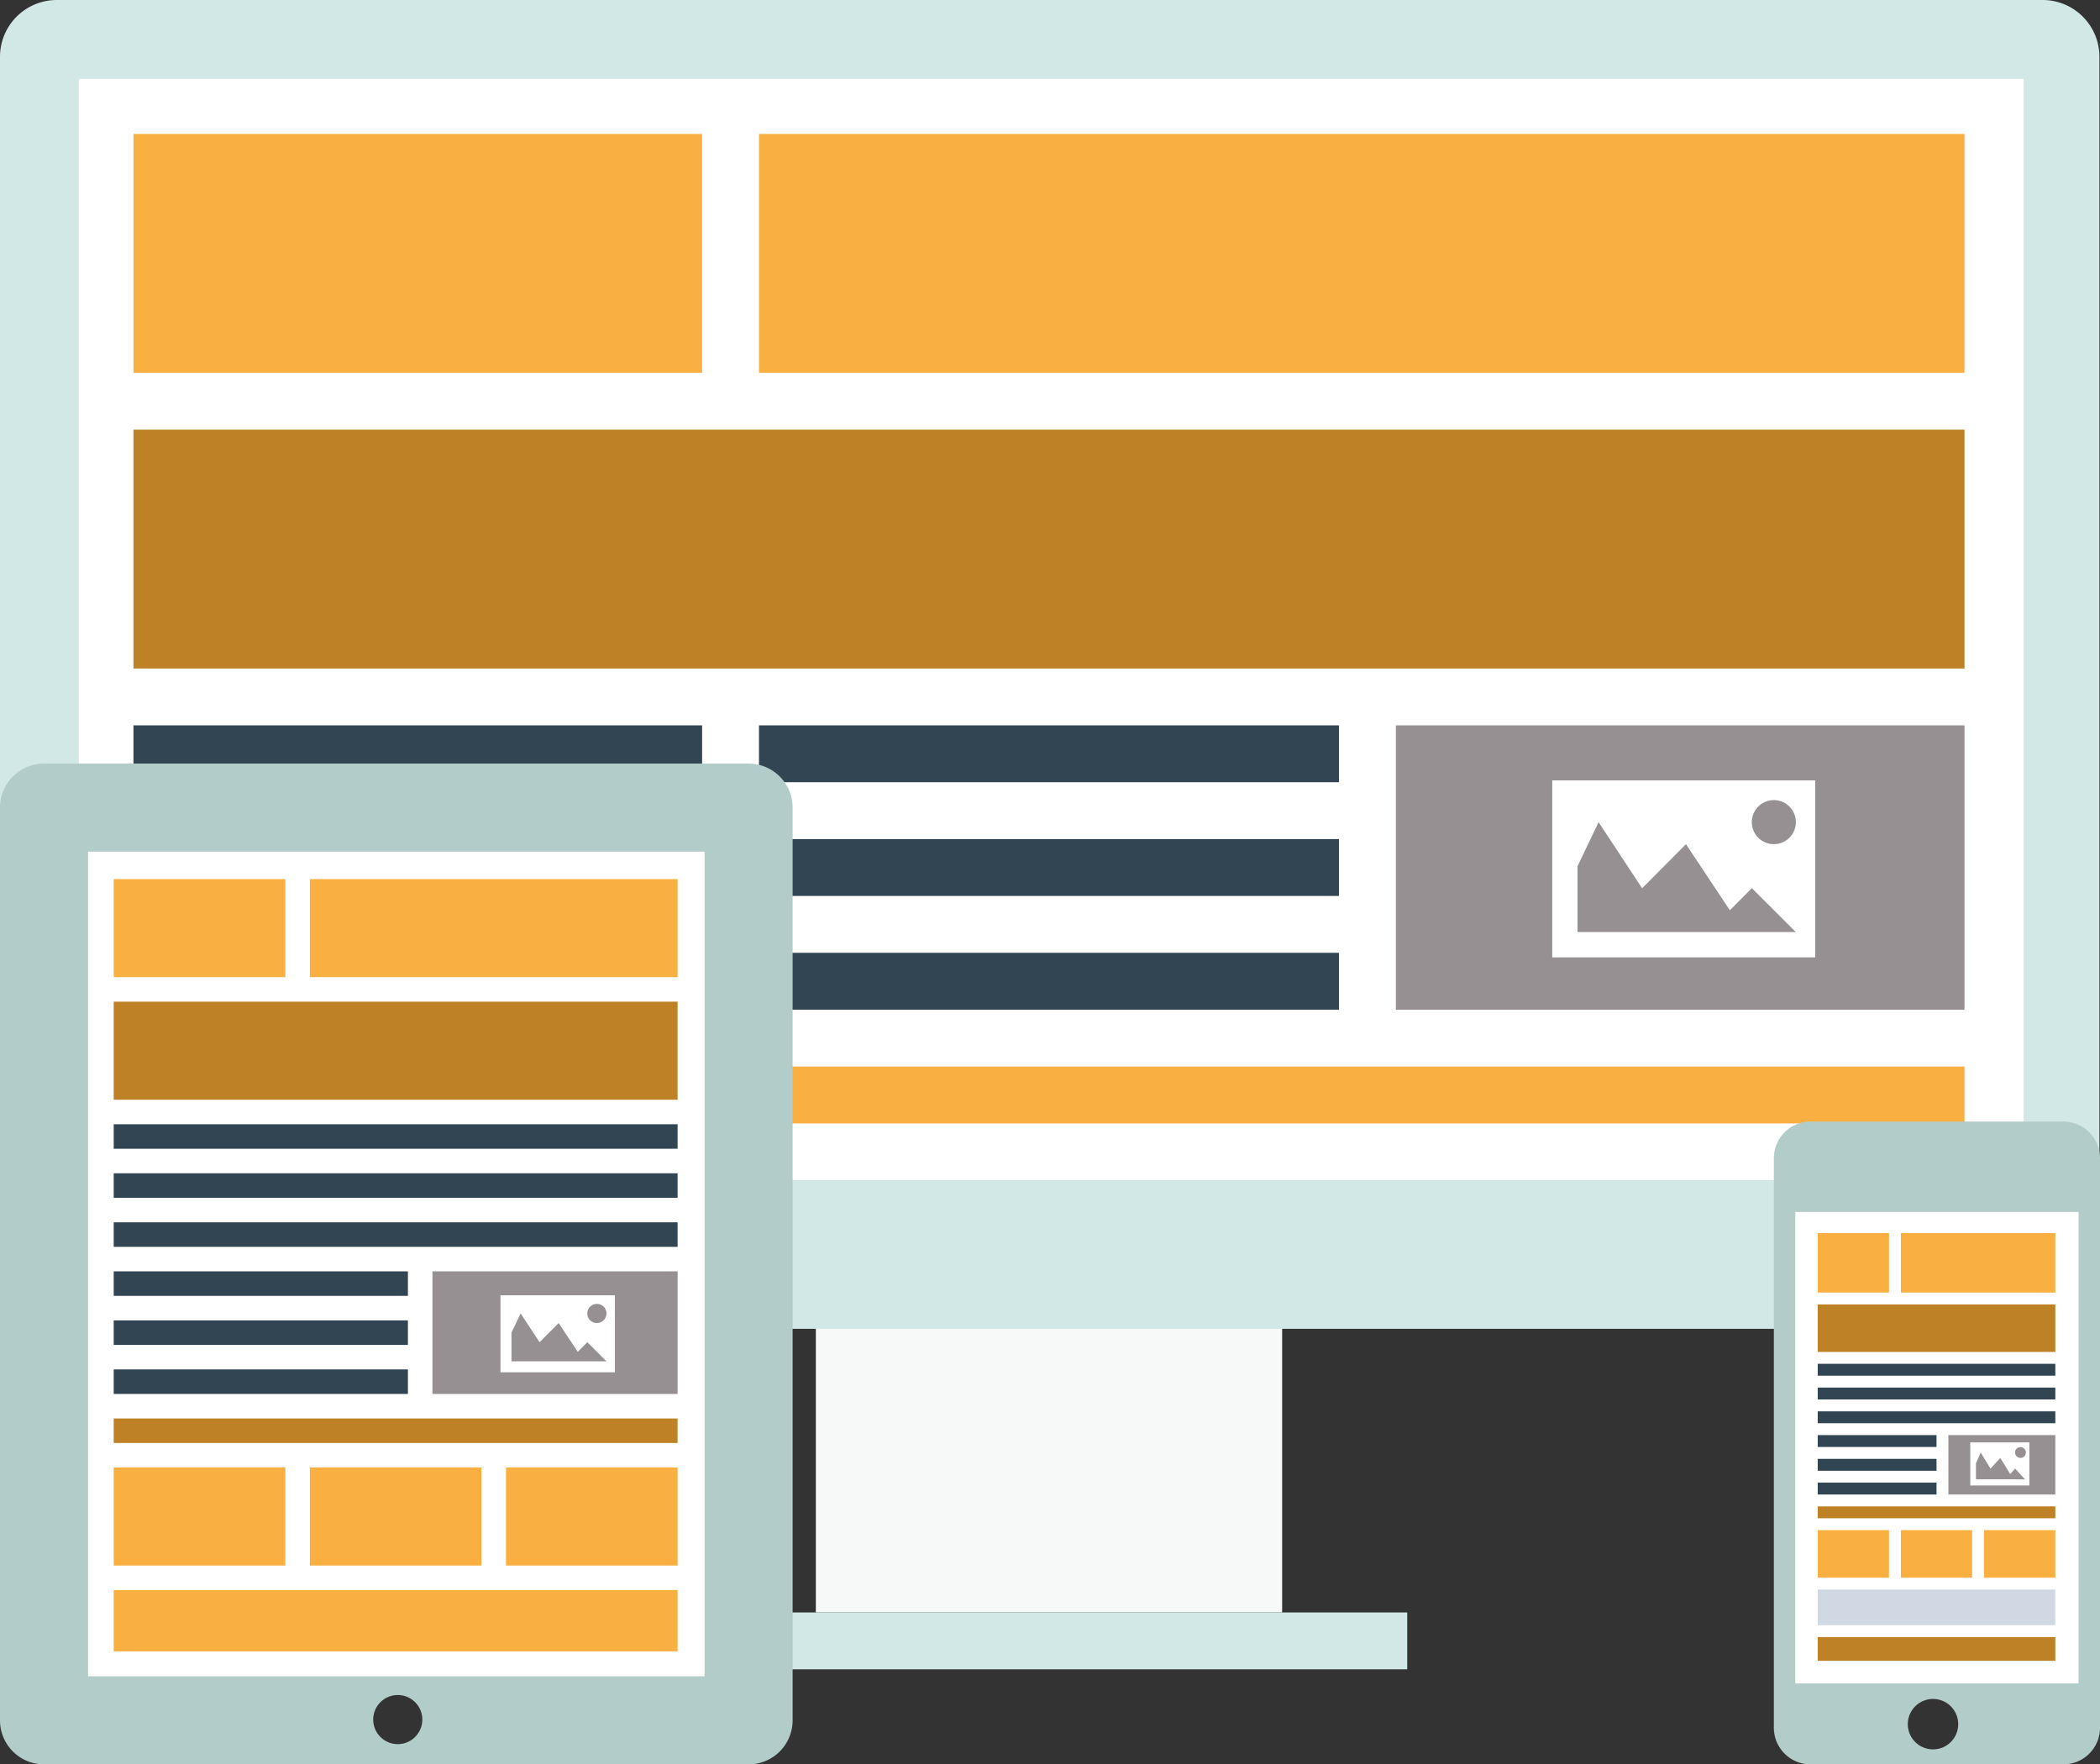 <svg id="Layer_1" data-name="Layer 1" xmlns="http://www.w3.org/2000/svg" viewBox="0 0 799.41 671.648"><rect x="0" y="0" width="799.41" height="671.648" fill="#333333" stroke="none"/><defs fill="#000000"><style>.cls-1{fill:#f6f9f8;}.cls-2{fill:#fff;}.cls-3{fill:#d1e8e6;}.cls-4{fill:#faaf41;}.cls-5{fill:#bf8125;}.cls-6{fill:#324553;}.cls-7{fill:#969092;}.cls-8{fill:#b2ccc9;}.cls-9{fill:#d0d8e3;}</style></defs><title>details-lighbox-2</title><rect class="cls-1" x="310.566" y="496.921" width="177.504" height="116.893" fill="#000000"/><rect class="cls-2" x="23.484" y="25.408" width="756.077" height="431.162" fill="#000000"/><path class="cls-3" d="M778.37,1H22.43A21.622,21.622,0,0,0,.808,22.621v462.6A21.63,21.63,0,0,0,22.43,506.85H778.37A21.632,21.632,0,0,0,800,485.22V22.621A21.625,21.625,0,0,0,778.37,1Zm-7.238,449.255H30.835V31.027h740.3V450.255Z" transform="translate(-0.808 -1)" fill="#000000"/><rect class="cls-4" x="50.805" y="50.997" width="216.468" height="90.917" fill="#000000"/><rect class="cls-5" x="50.805" y="163.56" width="697.027" height="90.917" fill="#000000"/><rect class="cls-4" x="50.805" y="406.004" width="697.027" height="21.647" fill="#000000"/><rect class="cls-4" x="288.919" y="50.997" width="458.912" height="90.917" fill="#000000"/><rect class="cls-6" x="50.805" y="276.123" width="216.468" height="21.647" fill="#000000"/><rect class="cls-6" x="288.919" y="276.123" width="220.797" height="21.647" fill="#000000"/><rect class="cls-7" x="531.363" y="276.123" width="216.468" height="108.234" fill="#000000"/><rect class="cls-6" x="50.805" y="319.417" width="216.468" height="21.647" fill="#000000"/><rect class="cls-6" x="288.919" y="319.417" width="220.797" height="21.647" fill="#000000"/><rect class="cls-6" x="50.805" y="362.711" width="216.468" height="21.647" fill="#000000"/><rect class="cls-6" x="288.919" y="362.711" width="220.797" height="21.647" fill="#000000"/><path class="cls-2" d="M591.709,298.073v67.369H691.8V298.073h-100.1Zm84.346,7.5a8.387,8.387,0,1,1-8.388,8.388A8.387,8.387,0,0,1,676.055,305.577Zm-74.72,50.24V330.742l8.008-16.776,16.578,25.164L642.6,322.351l16.726,25.164,8.363-8.428,16.751,16.73H601.336Z" transform="translate(-0.808 -1)" fill="#000000"/><rect class="cls-3" x="262.943" y="613.813" width="272.75" height="21.647" fill="#000000"/><rect class="cls-2" x="23.501" y="318.342" width="250.196" height="323.707" fill="#000000"/><path class="cls-8" d="M285.775,291.676H17.574A16.762,16.762,0,0,0,.808,308.437V655.882a16.763,16.763,0,0,0,16.766,16.766h268.2a16.763,16.763,0,0,0,16.764-16.766V308.437A16.762,16.762,0,0,0,285.775,291.676ZM152.233,664.942a9.347,9.347,0,1,1,9.338-9.342A9.358,9.358,0,0,1,152.233,664.942Zm116.781-25.821H34.335V325.2H269.014V639.121Z" transform="translate(-0.808 -1)" fill="#000000"/><rect class="cls-4" x="43.286" y="334.638" width="65.331" height="37.332" fill="#000000"/><rect class="cls-4" x="43.286" y="558.631" width="65.331" height="37.332" fill="#000000"/><rect class="cls-4" x="117.95" y="558.631" width="65.331" height="37.332" fill="#000000"/><rect class="cls-4" x="192.614" y="558.631" width="65.331" height="37.332" fill="#000000"/><rect class="cls-5" x="43.286" y="381.304" width="214.659" height="37.332" fill="#000000"/><rect class="cls-6" x="43.286" y="427.969" width="214.659" height="9.333" fill="#000000"/><rect class="cls-6" x="43.286" y="446.635" width="214.659" height="9.333" fill="#000000"/><rect class="cls-6" x="43.286" y="465.301" width="214.659" height="9.333" fill="#000000"/><rect class="cls-5" x="43.286" y="539.965" width="214.659" height="9.333" fill="#000000"/><rect class="cls-6" x="43.286" y="483.967" width="111.996" height="9.333" fill="#000000"/><rect class="cls-6" x="43.286" y="502.633" width="111.996" height="9.333" fill="#000000"/><rect class="cls-6" x="43.286" y="521.299" width="111.996" height="9.333" fill="#000000"/><rect class="cls-4" x="117.95" y="334.638" width="139.995" height="37.332" fill="#000000"/><rect class="cls-4" x="43.286" y="605.296" width="214.659" height="23.333" fill="#000000"/><rect class="cls-7" x="164.615" y="483.967" width="93.33" height="46.665" fill="#000000"/><path class="cls-2" d="M191.326,494.081v29.312h43.55V494.081h-43.55Zm36.7,3.267a3.648,3.648,0,1,1-3.65,3.65A3.648,3.648,0,0,1,228.025,497.348ZM195.517,519.2v-10.91L199,501l7.212,10.947,7.26-7.3,7.276,10.951,3.639-3.669,7.287,7.278H195.517Z" transform="translate(-0.808 -1)" fill="#000000"/><rect class="cls-2" x="678.385" y="455.853" width="117.583" height="189.942" fill="#000000"/><path class="cls-8" d="M786.283,427.952H690a13.953,13.953,0,0,0-13.94,13.934V658.71A13.953,13.953,0,0,0,690,672.644h96.287a13.949,13.949,0,0,0,13.936-13.934V441.885A13.949,13.949,0,0,0,786.283,427.952ZM736.649,666.934a9.593,9.593,0,1,1,9.593-9.593A9.588,9.588,0,0,1,736.649,666.934Zm55.413-25.1H684.215V462.386H792.061V641.83Z" transform="translate(-0.808 -1)" fill="#000000"/><rect class="cls-4" x="691.952" y="469.42" width="27.135" height="22.612" fill="#000000"/><rect class="cls-4" x="691.952" y="582.481" width="27.135" height="18.09" fill="#000000"/><rect class="cls-4" x="723.609" y="582.481" width="27.135" height="18.09" fill="#000000"/><rect class="cls-4" x="755.266" y="582.481" width="27.135" height="18.09" fill="#000000"/><rect class="cls-5" x="691.952" y="496.555" width="90.449" height="18.09" fill="#000000"/><rect class="cls-6" x="691.952" y="519.167" width="90.449" height="4.522" fill="#000000"/><rect class="cls-5" x="691.952" y="623.183" width="90.449" height="9.045" fill="#000000"/><rect class="cls-6" x="691.952" y="528.212" width="90.449" height="4.522" fill="#000000"/><rect class="cls-6" x="691.952" y="537.257" width="90.449" height="4.522" fill="#000000"/><rect class="cls-5" x="691.952" y="573.436" width="90.449" height="4.522" fill="#000000"/><rect class="cls-6" x="691.952" y="546.301" width="45.224" height="4.522" fill="#000000"/><rect class="cls-6" x="691.952" y="555.346" width="45.224" height="4.522" fill="#000000"/><rect class="cls-6" x="691.952" y="564.391" width="45.224" height="4.522" fill="#000000"/><rect class="cls-4" x="723.609" y="469.42" width="58.792" height="22.612" fill="#000000"/><rect class="cls-9" x="691.952" y="605.093" width="90.449" height="13.567" fill="#000000"/><rect class="cls-7" x="741.699" y="546.301" width="40.702" height="22.612" fill="#000000"/><path class="cls-2" d="M750.832,550.07v16.4h22.5v-16.4h-22.5Zm18.96,1.828a2.046,2.046,0,1,1-1.89,2.041A1.967,1.967,0,0,1,769.792,551.9ZM753,564.132v-6.1l1.8-4.09,3.725,6.13,3.747-4.09,3.759,6.135,1.881-2.054,3.763,4.072H753Z" transform="translate(-0.808 -1)" fill="#000000"/></svg>
